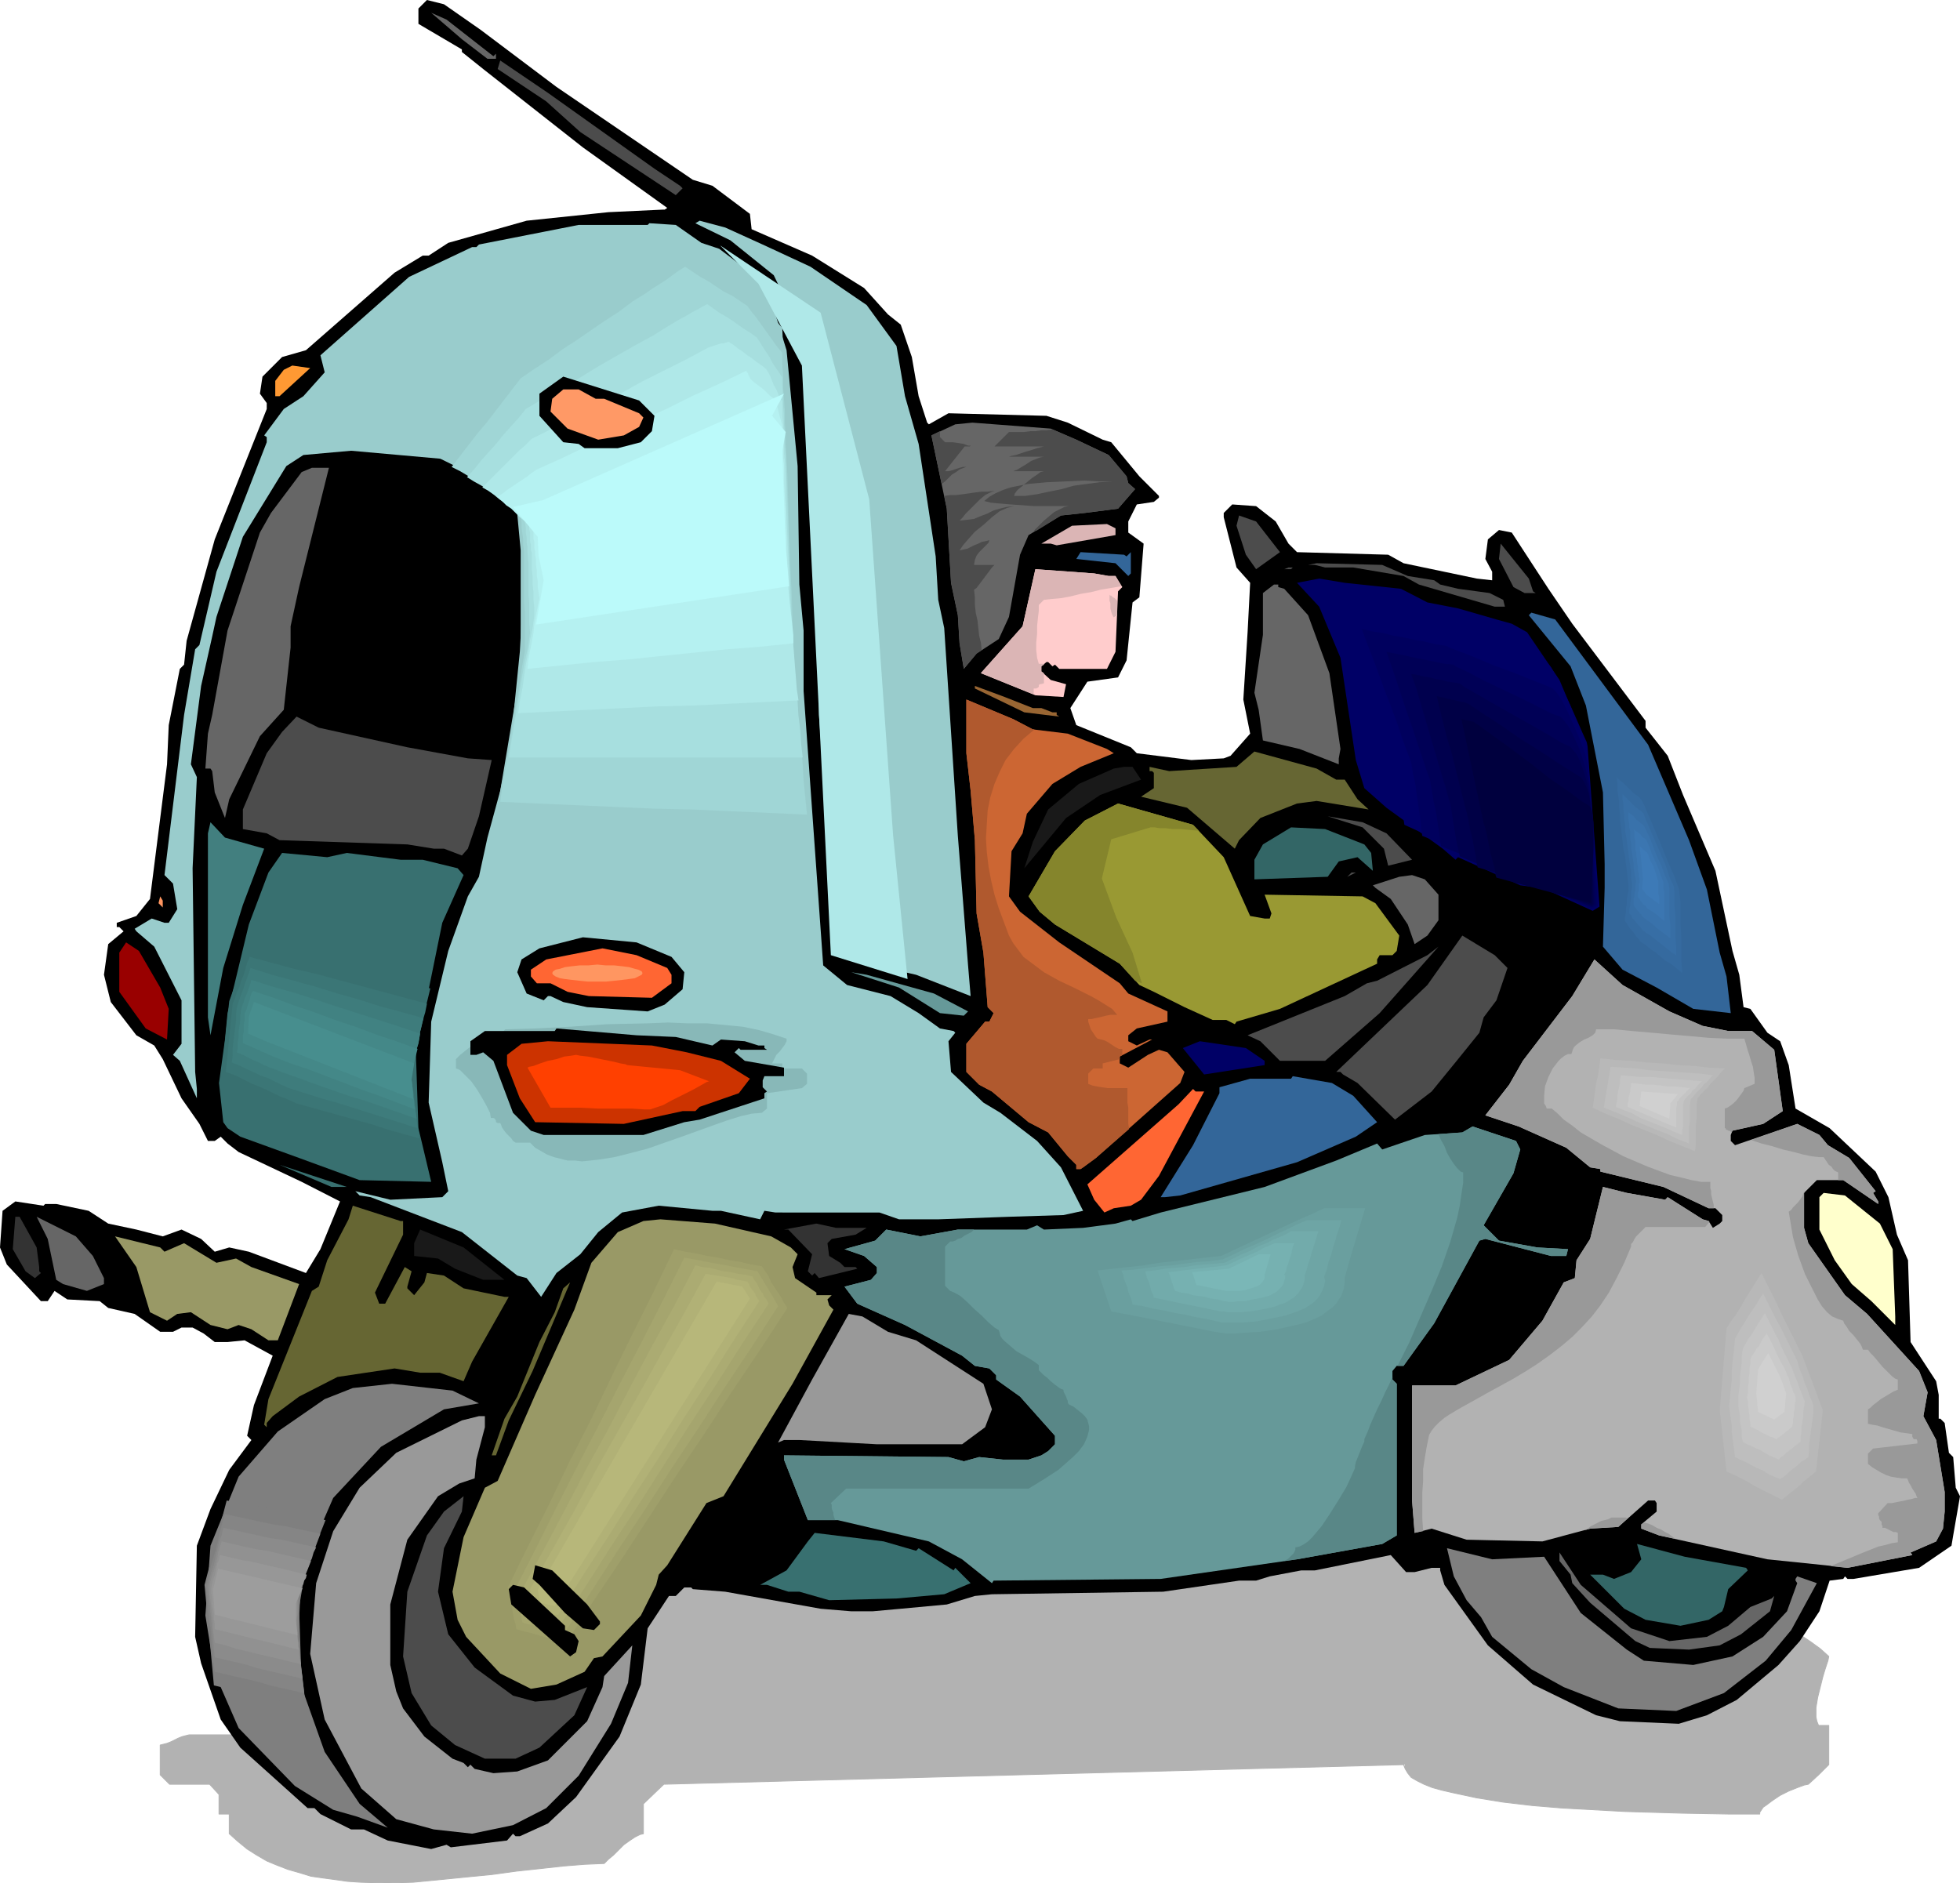 <svg xmlns="http://www.w3.org/2000/svg" width="7.662in" height="7.362in" fill-rule="evenodd" stroke-linecap="round" preserveAspectRatio="none" viewBox="0 0 2300 2210"><style>.brush1{fill:#b2b2b2}.pen1{stroke:none}.brush2{fill:#000}.brush3{fill:#666}.brush4{fill:#4c4c4c}.brush5{fill:#9cc}.brush7{fill:#dbb5b5}.brush8{fill:#369}.brush10{fill:#006}.brush13{fill:#663}.brush14{fill:#191919}.brush17{fill:#366}.brush18{fill:#387070}.brush19{fill:#ff9661}.brush20{fill:#699}.brush21{fill:#f63}.brush23{fill:#333}.brush24{fill:#996}.brush25{fill:#999}.brush26{fill:#7f7f7f}.brush34{fill:#afe8e8}.brush53{fill:#b8b8b8}.brush54{fill:#bebebe}.brush55{fill:#c4c4c4}.brush56{fill:#cacaca}.brush57{fill:#d0d0d0}</style><path d="M280 2036h-58l-4 1-4 1-5 2-4 2-4 2-5 2-4 1-4 1v35l11 11h47l11 12v23h12v23l10 9 11 9 11 7 12 7 12 5 13 5 14 4 13 4 14 2 15 2 14 2 15 1 31 1 31-1 31-3 30-3 31-3 29-4 28-3 27-3 25-2 23-1 5-5 6-5 6-6 6-6 7-5 6-4 6-3 4-1v-35l24-23 868-23 2 5 3 5 4 5 7 4 8 4 10 4 11 3 13 3 28 6 31 5 34 4 36 3 73 4 68 2 55 1h35v-2l2-3 2-3 3-2 8-6 9-6 10-5 10-4 8-3 5-1 12-11 12-12v-46h-12l-2-5-1-5v-11l2-12 3-12 3-12 3-10 3-9 1-5-10-9-11-8-12-8-13-8-29-14-31-13-32-11-30-9-28-8-24-5-19-5-20-5-21-6-22-6-21-5-21-4-20-3-19-1-34-6-35-6-35-4-37-5-37-3-38-4-38-2-39-2-78-3-80-1-81 1-82 2-81 3-81 4-80 6-79 5-152 13-141 14-9 1-10 2-10 4-11 5-22 13-23 15-23 15-20 13-10 5-9 4-8 3-7 1-2 7-6 13-9 16-12 19-14 20-16 19-8 10-8 8-9 8-9 7z" class="pen1 brush1"/><path fill="none" d="M280 2036h-58l-4 1-4 1-5 2-4 2-4 2-5 2-4 1-4 1v35l11 11h47l11 12v23h12v23l10 9 11 9 11 7 12 7 12 5 13 5 14 4 13 4 14 2 15 2 14 2 15 1 31 1 31-1 31-3 30-3 31-3 29-4 28-3 27-3 25-2 23-1 5-5 6-5 6-6 6-6 7-5 6-4 6-3 4-1v-35l24-23 868-23 2 5 3 5 4 5 7 4 8 4 10 4 11 3 13 3 28 6 31 5 34 4 36 3 73 4 68 2 55 1h35v-2l2-3 2-3 3-2 8-6 9-6 10-5 10-4 8-3 5-1 12-11 12-12v-46h-12l-2-5-1-5v-11l2-12 3-12 3-12 3-10 3-9 1-5-10-9-11-8-12-8-13-8-29-14-31-13-32-11-30-9-28-8-24-5-19-5-20-5-21-6-22-6-21-5-21-4-20-3-19-1-34-6-35-6-35-4-37-5-37-3-38-4-38-2-39-2-78-3-80-1-81 1-82 2-81 3-81 4-80 6-79 5-152 13-141 14-9 1-10 2-10 4-11 5-22 13-23 15-23 15-20 13-10 5-9 4-8 3-7 1-2 7-6 13-9 16-12 19-14 20-16 19-8 10-8 8-9 8-9 7" style="stroke:#b2b2b2;stroke-width:1;stroke-linejoin:round"/><path d="m564 35 89 67 160 109 23 7 44 33 2 18 71 31 61 38 28 31 15 12 13 38 8 46 10 31 2 2 23-13 115 3 25 8 41 20 10 3 33 40 23 23v2l-6 5-20 3-10 20v13l18 13-5 63-8 6-7 68-10 20-36 5-20 31 7 20 64 26 7 7 64 8 38-2 8-3 23-26-8-40 5-79 3-58-16-18-15-59v-5l10-10 28 2 23 18 15 26 10 10 107 3 18 10 86 18 18 2v-10l-8-15 3-23 13-11 15 3 43 66 28 41 86 114v8l26 33 18 46 38 89 20 94 8 28 5 38 8 2 20 28 15 10 10 28 8 51 40 23 54 51 15 30 10 44 13 30 3 96 30 46 3 16v28h2l5 5 5 35 5 5 3 36 5 10-8 46-2 12-38 26-77 13h-7l-3-3-2 3-16 2-12 36-23 35-25 28-49 41-35 18-33 10-69-3-28-7-74-36-53-46-51-71-5-17v-3h-10l-20 5h-10l-18-20-89 18h-16l-37 7-16 5h-20l-89 13-201 3-20 2-33 10-54 5-33 3h-25l-36-3-112-20-38-3-2-2h-8l-10 10h-8l-25 38-8 66-25 61-51 71-33 31-33 15h-5l-3-3-7 8-66 8-5-3-18 5-51-10-28-13h-15l-36-18-7-7h-8l-79-71-23-33-23-66-7-31 2-107 16-43 22-46 26-35-5-5 8-36 22-58-33-18-20 2h-15l-13-10-13-7h-13l-10 5h-15l-30-21-31-7-10-8-38-2-15-10-8 12h-8l-40-43-8-20 3-43 15-11 33 5 2-2h13l38 8 23 15 33 7 31 8 22-8 23 11 16 15 17-5 23 5 67 25 17-28 23-56-45-23-74-35-13-10-8-8-7 5h-8l-10-20-21-30-22-46-10-16-21-12-30-39-8-32 5-36 18-15-5-5h-3v-5l23-8 16-20 20-158 2-46 13-66 5-5 3-28 33-119 61-153v-7l-8-11 3-20 23-23 28-8 104-91 33-20h7l23-15 92-26 96-10 64-3h2l3-2-99-71-117-92-25-20v-3l-51-30V10l10-10 20 5 43 30z" class="pen1 brush2"/><path d="m579 66 3-3v6h-10l-30-23-36-31 18 8 55 43z" class="pen1 brush3"/><path d="m768 198 30 20 3 3-8 8-112-74-40-36-57-38 3-10 56 38 125 89z" class="pen1 brush4"/><path d="m895 287 56 26 66 45 35 48 10 59 16 56 20 132 3 51 7 33 16 244 5 63 7 89 3 36-64-25-35-8-54-13-5-5-10-142-10-137v-49l-5-127-3-84-2-99-21-111-22-46-51-41-41-20 5-3 30 8 44 20z" class="pen1 brush5"/><path d="m823 285 21 7 41 31 20 30 18 58 13 136 2 139 5 54v71l23 322 28 23 51 13 33 20 25 18 16 3 2 2-8 10 3 36 38 36 20 12 43 33 28 31 26 51-23 5-64 2-83 3h-46l-23-8H910l-13-2-5 10-46-10h-10l-63-6-43 8-28 23-21 26-28 22-18 28-17-22-11-3-65-51-107-41-13-2-5-5 41 10 61-3 7-7-7-34-16-70 3-95 20-83 23-64 13-23 10-46 15-55 8-38 7-11v-35l8-79 5-92-3-71-10-28-28-17-50-18-112-10-56 5-20 13-51 83-31 94-5 23-13 58-12 92 7 15-5 107 3 239 2 20v11l-20-44-8-7 10-13v-51l-32-63-21-18-2-3 20-12 15 5h5l10-16-5-30-10-10 23-188 13-77 5-5 20-86 59-152v-6l-3-2 23-31 23-15 25-28-5-20 104-92 74-35h5l3-3 117-23h81l2-2 31 2 30 21z" class="pen1 brush5"/><path d="m582 1214-7 2-6 3-7 3-6 4-6 4-5 4-5 4-5 5v11l3 1 2 1 3 3 3 3 7 7 7 10 6 10 5 9 4 8 1 6h3l2 1v1l1 1v2l2 1h3l1 2 1 3 2 3 3 4 3 3 3 3 2 3 3 2h17l6 6 7 4 7 4 8 3 8 2 8 2h9l8 1 19-2 19-3 20-5 19-5 40-14 36-13 17-6 16-5 13-3 12-1 6-5v-18l41-6 6-5v-12l-6-6h-23v-6h-12l1-2 2-4 2-4 4-4 3-4 3-4 2-4v-3l-15-5-17-5-19-4-21-2-21-2h-23l-23-1-24 1-47 1-45 3-40 2-35 1-2 2-2 2-2 2-2 1-1 1h-1l-1-1v-1z" class="pen1" style="fill:#88b8b8"/><path d="m1263 516 38 18 21 25 2 8 8 7-20 23-39 5-28 3-38 23-10 23-13 73-12 26-26 17-15 18-5-30-2-33-8-38-5-87-18-86 28-13 20-2 92 7 30 13z" class="pen1 brush3"/><path d="m537 559 42 18 18 25v145l-15 122-38 3-23-3-46-8-104-25-10-8-5-5v-53l5-53 38-153 5-12v-3l18-5 89 10 26 5z" class="pen1 brush2"/><path d="m351 689-10 46v25l-8 73-28 31-36 74-5 22-12-30-3-25-2-3h-6l3-41 5-22 18-99 38-115 13-23 36-48 12-5h20l-35 140z" class="pen1 brush3"/><path d="m1502 648-28 20-12-17-11-34 3-12 20 7 28 36z" class="pen1 brush4"/><path d="m1309 628-69 12-7-2h-11l36-21 41-2 10 5v8z" class="pen1 brush7"/><path d="m1799 694 3 2h-13l-13-7-17-33 2-18 33 41 5 15z" class="pen1 brush4"/><path d="m1322 653 5-5v25l-3 3-15-15-46-5 5-8 51 3 3 2z" class="pen1 brush8"/><path d="m1652 676 31 5 7 5 21 5 37 5 16 8 2 8h-12l-89-26-18-10-59-10h-33l-12-3h-8l10-2 77 2 30 13zm-137-8h-8l5-2h5l-2 2z" class="pen1 brush4"/><path d="M1301 676h8l8 13-5 5-3 71-10 20h-56l-5-5-3 2-5-5h-2l-6 5v6l11 10 18 5-3 15-33-2-64-26 49-55 15-67 69 5 17 3z" class="pen1" style="fill:#fcc"/><path d="m1644 691 31 16 36 7 45 13 18 5 18 10 38 56 18 43 13 77 5 104v28l-82-11-73-33-3 3-15-13-66-48-26-23-10-33-18-120-25-60-26-28 26-5 30 5 66 7z" class="pen1 brush10"/><path d="m1500 689 7 2 28 31 25 68 13 89-2 11v7l-46-18-43-10-5-36-5-20 10-68v-49l13-10h5v3z" class="pen1 brush3"/><path d="m1934 874 48 112 21 58 15 74 8 28 5 43-44-5-43-25-40-21-23-27 2-69v-28l-2-84-20-102-18-46-49-60 3-3 28 8 109 147z" class="pen1 brush8"/><path d="M1212 831h10l13 5h5v3l3 2-41-5-58-28v-3l35 13 33 13z" class="pen1" style="fill:#963"/><path d="m1212 856 41 5 46 18 8 5-39 16-33 20-30 35-5 23-13 21-3 53 13 18 46 36 71 48 10 12 46 21v12l-36 8-10 8v7l10 5 15-7h3l-38 20v8l10 5 23-15 13-6 10 3 20 23-5 13-99 88-15 11-3 2h-5v-5l-10-10-23-28-23-12-43-36-15-8-15-15v-33l22-26h5l5-10-7-7-5-64-8-46-2-86-5-58-5-44v-63l55 23 23 12z" class="pen1" style="fill:#c63"/><path d="m478 877 71 13 28 2-15 66-13 38-7 8-21-8h-12l-31-5-150-5-15-8-28-5v-23l28-66 18-25 17-18 26 13 104 23z" class="pen1 brush4"/><path d="M1568 915h10l15 23 13 12-61-10-23 3-43 17-25 26-5 10-56-48-54-13 15-10v-18l-2-2h-3v-5l23 5 79-5 21-18 73 20 23 13z" class="pen1 brush13"/><path d="m1339 915-48 18-40 27-49 59 10-31 18-38 36-30 41-18 12-2h10l10 15z" class="pen1 brush14"/><path d="m1436 1006 31 69 17 3h6l2-6-8-22 115 2 15 8 28 38-3 18-5 5h-15l-3 5v5l-114 53-51 15-2 3-10-5h-16l-33-15-36-18-17-8-23-25-76-46-18-15-13-18 31-53 35-36 39-20 88 25 36 38z" class="pen1" style="fill:#993"/><path d="m1627 978 30 31-28 7-5-20-25-25-41-13 41 7 28 13z" class="pen1 brush4"/><path d="m310 996-25 66-23 74-15 79-3-21V978l3-13 17 18 46 13z" class="pen1" style="fill:#427f7f"/><path d="m1601 991 8 10 2 21-18-16-22 5-13 18-86 3v-23l10-18 33-20 40 2 46 18z" class="pen1 brush17"/><path d="m1782 1055 73 12 3-2h5l-2 33-13 10-31 10-20 3-13 2-2 3-66-51-3 3-7-8v-26l-16-20-15-10-5-15 28 17 84 39z" class="pen1 brush2"/><path d="m407 1001 63 8h26l41 10 7 8-25 56-31 152 3 89 15 63-84-2-71-26-69-25-15-10-5-7-5-46 7-51 3-31 25-104 23-61 16-23 53 5 23-5z" class="pen1 brush18"/><path d="m1581 1029 5-5h5l-10 5z" class="pen1 brush4"/><path d="M1688 1050v30l-13 18-15 10-8-23-20-30-18-13-3-3 31-10 15-2 15 5 16 18z" class="pen1 brush3"/><path d="m191 1065-5-5 2-8 3 5v8z" class="pen1 brush19"/><path d="m1769 1136-13 38-15 20-5 18-25 31-31 38-43 33-44-43-17-10-3-3h-5l107-102 41-58 38 23 15 15zm-214 109h-53l-23-23-15-7 114-46 26-15 12-3 59-30 13-10-69 78-64 56z" class="pen1 brush4"/><path d="m1799 1202-43 61-5 13-43 38-43 3 58-62 33-48 31-63h10l18-13 28-3 7-5-15 33-36 46z" class="pen1 brush2"/><path d="m1959 1187 39 17 30 6h28l26 22 10 72-23 15-36 8-2 5v7l5 5 73-25 26 13 10 12 25 15 31 39-3 2 6 10v3l-41-28h-31l-15 15v41l5 18 43 61 26 22 61 67 10 25-5 28 15 28 10 61v23l-2 20-8 15-30 13 2 3-76 15-26-3-68-7-127-28-21-8v-5l18-15v-10l-2-3h-8l-35 31-33 2-56 15-89-2-41-13-20 5-3-38v-135h51l63-30 39-46 25-45 13-5 2-21 16-25 15-61 28 7 45 8 3-3 41 26 7 2 5 8 8-5 3-3v-7l-8-8h-8l-53-25-74-18v-3l-12-2-28-23-56-25-39-13 28-36 16-28 58-76 26-43 33 30 55 31z" class="pen1 brush1"/><path d="m1096 1166 40 21-5 5-28-3-48-30-56-18 18 3 79 22z" class="pen1 brush20"/><path d="M1484 1245v5l-71 11-25-31 20-8 54 8 22 15z" class="pen1 brush10"/><path d="m1588 1286 28 31-25 17-69 30-137 39-18 2h-5l38-61 31-61v-7l36-10h48l2-3 46 8 25 15z" class="pen1 brush8"/><path d="m1413 1281-53 99-21 28-12 7-20 3-11 5-12-15-8-18 107-94 17-18 3 3h10z" class="pen1 brush21"/><path d="m1784 1349-8 28-35 61 18 18 45 8 36 2-2 8h-18l-77-20-7 2-53 97-36 50h-8l-5 6v10l5 5v178l-17 10-100 18-160 23-196 2-2 3-35-28-39-21-107-25h-35l-28-71v-5l193 2 18 5 18-5 28 3h30l15-5 8-5 8-8v-10l-41-46-28-20v-5l-8-8-17-3-15-12-67-36-56-25-15-20 31-8 7-8v-7l-15-13-23-8 36-10 13-13 40 8 44-8h81l12-5 8 5 46-2 38-5 18-5 2 2 33-10 122-30 84-31 48-20 6 7 50-17 44-3 12-7 51 17 5 10z" class="pen1 brush20"/><path d="m1861 1385 2 18-5 5-5 38-5 5-74-10-3-3h-7l33-63 2-28 41 20 21 18z" class="pen1 brush2"/><path d="m389 1393-61-26 79 26h-18z" class="pen1 brush18"/><path d="m2206 1436 15 30 3 79v10l-28-28-23-20-20-28-18-36v-38l5-5 25 3 41 33z" class="pen1" style="fill:#ffc"/><path d="M473 1433v16l-33 68 5 13h7l23-43 8 5-5 18v2l8 8 12-15 3-11 20 3 23 15 48 10h5l-43 76-10 23-28-10h-23l-30-5-67 10-45 23-31 23-7 8v5l-3-3 5-30 51-127 8-5 10-31 25-48 5-16 56 18h3z" class="pen1 brush13"/><path d="m43 1464 3 23v5l2 2-7 6-11-8-15-26 3-38h5l20 36z" class="pen1 brush23"/><path d="m109 1474 13 26v7l-20 8-28-8-8-5-10-48-13-26 46 23 20 23z" class="pen1 brush3"/><path d="m905 1451 23 13 8 8-6 15 3 13 25 17v3h18l-5 5 2 7 5 5-48 87-81 132-20 8-46 73-10 11-3 12-18 36-45 48-10 2-11 16-33 15-30 5-36-18-40-43-10-20-6-33 13-64 25-58 15-8 44-101 46-100 20-55 31-36 30-13 20-2 64 5 66 15z" class="pen1 brush24"/><path d="m148 1500 7 27-23-5 11-12-18-46-36-31 15 8 44 59z" class="pen1 brush2"/><path d="m1017 1441-13 8-28 5-5 5 2 15 13 8 5 5h13l2 2-45 11-5-6-3 3-5-5 5-20-28-29h-5l38-7 23 5h36z" class="pen1 brush23"/><path d="M592 1502h-25l-33-13-20-12-28-3v-15l7-16 51 21 48 38z" class="pen1 brush14"/><path d="m193 1469 23-10 38 23 23-5 18 10 56 20-25 66h-11l-20-13-15-5-13 5-20-5-23-15-16 2-12 8-20-10-16-53-25-36 53 13 5 5z" class="pen1 brush24"/><path d="m1822 1492-2 13-46 65-31 23-45 18-28-2 78-135 39 8 35 10z" class="pen1 brush2"/><path d="m597 1667-15 41h-5l15-43 15-26 26-64 18-35 10-28 8-7-44 104-28 58z" class="pen1 brush13"/><path d="m630 1542-30 67-13 30-20-7-5-6 38-76 15-23 13 8 2 7z" class="pen1 brush2"/><path d="m1042 1563 33 10 79 51 10 30-8 21-27 20h-100l-91-5h-18l-7 3 40-74 43-77 16 3 30 18z" class="pen1 brush25"/><path d="m562 1647-41 7-74 44-56 60-30 69-10 59 3 94 27 76 41 61 33 28-36-13-28-8-45-28-66-68-28-64-11-68 6-82 33-81 46-53 55-38 33-13 46-5 71 8 31 15z" class="pen1 brush26"/><path d="m1220 1688-20 10-39-3 21-30-3-18 15 10 26 31z" class="pen1 brush2"/><path d="m569 1675-10 38-2 22-18 6-25 15-36 51-20 76v71l7 31 8 20 25 33 33 26 13 5 5 5 3-3 5 5 22 5 28-2 36-13 46-46 18-40 2-13 33-36-5 44-20 48-38 61-38 38-39 20-48 10-45-5-44-12-41-36-43-81-17-77 7-83 20-61 31-51 43-41 77-38 20-5h7v13z" class="pen1 brush25"/><path d="m930 1774 3 30-15 21-44 25-56 3-15-8 13-33 23-33 20-8 36-58 7 2 28 59z" class="pen1 brush2"/><path d="m521 1817-7 51 12 50 31 39 45 33 26 7 23-2 38-15-15 33-41 38-28 13h-36l-35-16-28-23-23-38-10-43 5-76 23-66 20-28 23-18-2 18-21 43z" class="pen1 brush4"/><path d="m1075 1820 3-3 41 26 2-3 18 18-31 13-56 5-79 2-35-10h-13l-25-8h-8l31-17 25-34 8-10 81 10 38 11z" class="pen1 brush18"/><path d="m2049 1840 2 3-23 22-5 21-2 5-16 10-33 7-41-7-25-13-40-40h15l13 5 20-8 12-15-5-18 56 15 72 13z" class="pen1 brush17"/><path d="m1812 1827 43 66 54 43 20 13 58 5 46-10 36-23 28-30 12-33-2-3v-2l2-3 23 8-30 55-30 36-49 38-56 21-68-3-64-25-38-21-46-38-13-23-17-20-15-28-8-33 53 13 61-3z" class="pen1 brush26"/><path d="m1914 1911 45 15 44-5 25-13 26-22 25-10 3-3-5 18-34 27-25 13-36 5-46-2-17-8-53-45-21-23-2-10-13-16v-10l25 38 59 51z" class="pen1 brush3"/><path d="m779 1457-192 405 12 58 69 18 267-400-35-58-121-23z" class="pen1 brush24"/><path d="m791 1466-24 50-25 50-24 49-24 50-25 49-24 50-25 50-24 49 1 6 2 6 1 7 1 6 1 6 1 6 2 6 1 6 7 2 8 2 7 2 7 2 8 2 7 1 8 2 7 2 32-49 33-49 32-49 32-49 33-49 32-49 33-49 32-49-4-6-3-6-4-6-4-6-4-6-3-7-4-6-4-6-13-2-12-3-13-2-13-3-13-2-13-3-13-2-13-3z" class="pen1" style="fill:#9f9f6a"/><path d="m803 1476-24 48-25 49-25 48-25 49-25 48-25 49-24 48-25 49 1 5 1 5 1 5 1 5 1 5 1 5 1 5 1 5 6 2 6 1 6 2 6 2 6 1 6 2 6 1 7 2 31-48 31-48 32-48 31-48 32-48 31-48 32-48 31-48-3-6-3-5-3-5-3-5-3-5-3-5-3-5-3-5-11-2-11-2-10-2-11-2-11-2-10-2-11-2-11-2z" class="pen1" style="fill:#a5a56e"/><path d="m816 1485-25 48-26 47-25 47-25 48-26 47-25 48-25 47-26 48 1 4 1 4 1 4 1 4v4l1 4 1 4 1 3 5 2 4 1 5 1 5 1 5 1 4 2 5 1 5 1 31-47 30-47 31-47 30-47 30-47 31-47 30-47 31-47-2-4-3-4-2-4-3-4-2-4-2-4-3-4-2-4-9-2-8-1-8-2-9-1-8-2-8-2-9-1-8-2z" class="pen1" style="fill:#abab72"/><path d="m828 1495-25 46-26 46-26 47-26 46-26 46-25 47-26 46-26 46 1 3v3l1 3v3l1 3 1 3v3l1 3h3l4 1 3 1 4 1 3 1 4 1 3 1h4l29-46 30-46 29-46 30-46 29-46 30-46 29-46 30-46-2-3-2-3-1-3-2-3-2-2-2-3-1-3-2-3-6-1-6-1-6-2-6-1-6-1-6-1-7-1-6-1z" class="pen1" style="fill:#b1b176"/><path d="m841 1504-210 362 3 15 17 4 229-361-9-14-30-6z" class="pen1" style="fill:#b7b77a"/><path d="M663 1908v5l11 5 5 8-3 13-7 5-69-61-3-18 5-5 13 3 48 45zm26-25 15 20v3l-7 7-13-2-21-18-30-33-8-7 3-16 20 6 41 40z" class="pen1 brush2"/><path d="m512 536 93-128 92-81 82-58 86 53 53 63 5 128 12 324 17 186-376-29 35-209V646l-6-64-93-46z" class="pen1 brush5"/><path d="m530 548 10-13 10-13 10-13 11-13 10-13 10-13 10-13 10-13 16-11 17-11 16-12 17-11 16-11 16-11 17-11 16-12 8-5 8-5 7-5 8-5 8-5 8-6 7-5 8-5 9 6 9 6 9 5 9 6 9 6 10 5 9 6 9 6 5 7 5 6 5 7 5 7 5 7 5 7 5 7 6 7v14l1 13v14l1 13 1 14v13l1 14v13l2 35 1 34 1 35 1 34 2 35 1 34 1 35 1 34 2 20 2 19 2 20 2 20 2 20 1 19 2 20 2 20-45-2-45-2-45-2-45-1-45-2-45-2-45-2-45-2 3-22 4-22 4-22 3-22 4-22 4-23 3-22 4-22v-44l-1-14v-59l-1-7v-7l-1-7-1-7v-6l-1-7v-7l-1-7-10-6-10-5-10-6-10-5-10-6-10-5-10-6-10-5z" class="pen1" style="fill:#a0d6d6"/><path d="m548 560 9-10 8-10 9-10 9-10 8-10 9-10 9-10 8-10 22-13 21-12 21-12 21-13 21-12 21-12 22-12 21-13 5-3 5-3 6-3 5-3 5-3 6-3 5-3 6-3 7 5 7 5 7 4 8 5 7 5 7 5 8 5 7 5 4 6 3 5 4 6 4 6 3 6 4 6 4 6 4 6v11l1 11v11l1 11v11l1 12v11l1 11 1 28 1 29 1 28 1 28 1 29 1 28 1 29 1 28 1 16 2 16 1 17 2 16 1 16 2 16 1 16 2 17H597l3-18 3-18 3-18 3-19 3-18 3-18 4-18 3-19-1-12v-23l-1-12v-36l-1-12v-6l-1-5v-6l-1-6v-6l-1-6v-6l-1-6-8-5-9-5-8-5-8-5-9-6-8-5-9-5-8-5z" class="pen1" style="fill:#a7dfdf"/><path d="m566 572 7-7 7-7 8-8 7-7 7-7 7-7 8-7 7-7 26-13 26-13 26-14 26-13 25-14 26-13 26-13 26-14 3-1 3-1 3-1 3-1 3-1h3l3-1 3-1 6 4 5 4 6 4 5 4 6 4 5 4 6 4 5 4 3 5 2 4 2 5 2 5 3 5 2 5 2 5 3 4v18l1 9v8l1 9v18l1 8 1 23v22l1 22 1 23 1 22 1 22v23l1 22 1 13 2 12 1 13 1 13 1 13 1 12 1 13 2 13-41 2-42 2-41 2-41 1-41 2-41 2-41 2-41 2 2-14 3-15 2-14 2-14 3-15 2-14 3-14 2-15v-9l-1-9v-9l-1-9v-9l-1-9v-19l-1-4v-5l-1-5v-10l-1-4v-5l-1-5-6-5-7-5-7-5-7-5-7-5-6-5-7-5-7-4z" class="pen1 brush34"/><path d="m584 583 6-4 5-4 6-4 6-4 6-4 6-4 5-4 6-4 31-14 31-15 30-14 31-15 31-14 30-15 31-14 31-15v1l1 1 1 2v1l1 1v1l1 1v1l4 4 4 3 4 3 4 3 3 3 4 4 4 3 4 3v4l1 3 1 4 1 4 1 4 1 3 1 4 1 4v19l1 6v13l1 7v22l1 16 1 17v16l1 16v16l1 17 1 16v9l1 9 1 10 1 9 1 9 1 9 1 10v9l-39 4-39 3-39 4-39 4-39 4-39 3-39 4-39 4 1-10 2-11 2-10 2-11 1-10 2-11 2-10 2-10-1-7-1-6v-7l-1-6v-6l-1-7v-6l-1-6v-4l-1-4v-7l-1-4v-12l-6-4-5-5-5-4-5-5-5-5-6-4-5-5-5-5z" class="pen1" style="fill:#b5f1f1"/><path d="m602 595 35-8 283-125-14 26 16 19-4 22 1 32 3 81 4 46-297 45 9-52-6-29-1-22-29-35z" class="pen1" style="fill:#bbfafa"/><path d="m793 1217 43 10 10-7 28 2 16 5h7v3l3 2h-31l-2-2-5 5 12 10 46 8v10h-23l-2 5v8l5 5-3 2v6l-76 25-18 3-48 15H638l-15-5-21-21-23-61-12-10-8 3h-7v-16l17-12h82l2-3 94 8 46 2z" class="pen1 brush2"/><path d="m806 1235 40 10 34 21-13 17-46 16-5 5h-15l-69 15-104-2-18-28-15-39v-12l17-13 31-3 122 5 41 8z" class="pen1" style="fill:#c30"/><path d="M328 465h-5v-18l10-13 10-5 21 3-36 33z" class="pen1" style="fill:#f93"/><path d="m768 488-3 18-13 13-27 7h-39l-7-5-18-2-28-31v-26l28-20 89 28 18 18z" class="pen1 brush2"/><path d="M699 468h10l41 17 5 5-5 11-18 10-30 5-36-13-20-20 2-15 13-11h18l20 11z" class="pen1" style="fill:#f96"/><path d="m788 1123 15 18-2 20-21 18-20 8-71-5-28-6-15-7h-3l-5 5-20-8-11-25 5-15 21-13 51-13 63 6 41 17z" class="pen1 brush2"/><path d="m188 1159 10 25-2 36-25-13-31-43v-46l8-12 15 10 25 43z" class="pen1" style="fill:#900"/><path d="m783 1136 5 8v10l-23 17-74-2-25-5-20-10h-16l-7-8v-8l18-12 66-13 40 8 36 15z" class="pen1 brush21"/><path d="m1143 1443-3 3-4 2-4 2-4 3-4 1-3 2-3 1h-3l-6 6v46l6 6 5 2 7 4 8 7 8 8 9 8 8 8 7 6 5 3 1 3 1 4 2 3 3 3 7 6 7 6 9 5 7 4 6 4 4 3v6l2 2 4 4 4 3 4 4 5 4 4 3 3 2 3 1v2l1 2 1 2 1 2 1 3 1 2v2l1 2 6 3 5 4 5 4 3 3 3 4 1 4 1 4v4l-2 8-4 9-6 8-7 7-17 15-17 11-13 8-5 3H993l-18 17 1 2v4l1 3 1 2v3l1 3 1 3h-32l-28-71v-5l193 2 18 5 18-5 28 3h30l15-5 8-5 8-8v-10l-41-46-28-20v-5l-8-8-17-3-15-12-67-36-56-25-15-20 31-8 7-8v-7l-15-13-23-8 36-10 13-13 40 8 44-8h19zm364 389 2-1 3-2 2-2 2-2 2-2 1-2 1-2v-3l5-1 4-2 6-4 5-5 11-13 10-15 10-16 9-15 6-13 4-9v-2l1-5 2-5 2-5 2-5 2-5 2-4v-3l4-9 3-8 4-9 4-9 5-10 4-9 5-10 4-9v3l5 5v178l-17 10-100 18-15 2zm133-229 14-28 13-30 13-30 12-29 10-29 8-28 3-14 2-14 2-13v-12l-3-1-4-4-4-5-4-6-4-7-3-8-4-7-3-7 28-2 12-7 51 17 5 10-8 28-35 61 18 18 45 8 36 2-2 8h-18l-77-20-7 2-53 97-36 50h-7z" class="pen1" style="fill:#598787"/><path d="m266 1761 116 23-29 73-3 69 9 78-108-26-11-118 26-99z" class="pen1 brush26"/><path d="m264 1777 14 3 14 3 14 3 14 3 14 2 14 3 14 3 14 3-3 8-3 8-3 7-3 8-3 8-3 7-3 8-3 8-1 7v15l-1 7v22l-1 8 1 8 1 8 1 9 1 8 1 8 1 9 1 8 1 8-14-3-13-3-13-3-13-4-13-3-13-3-13-3-13-3-2-13-1-13-1-12-1-13-2-12-1-13-1-13-1-12 3-11 2-10 3-11 3-10 3-11 2-10 3-11 3-10z" class="pen1" style="fill:#858585"/><path d="m262 1793 14 3 13 3 14 3 13 3 14 2 14 3 13 3 14 3-3 6-2 7-3 6-2 6-3 7-2 6-3 6-2 7-1 6v18l-1 6v25l1 7 1 7 1 7v7l1 7 1 6 1 7-13-3-13-3-13-3-13-3-13-4-12-3-13-3-13-3-1-10-1-11-1-10-1-11-1-10-1-10-1-11-1-10 2-9 2-8 3-9 2-9 2-8 2-9 3-8 2-9z" class="pen1" style="fill:#8b8b8b"/><path d="m260 1809 13 3 13 3 14 3 13 2 13 3 13 3 13 3 13 3-2 5-2 5-2 5-2 5-2 5-2 5-2 5-1 5-1 5v19l-1 5v9l1 5v6l1 5v6l1 5v5l1 6 1 5-13-3-12-3-13-3-13-3-12-3-13-3-12-4-13-3-1-8-1-8v-8l-1-8-1-8-1-9-1-8v-8l1-7 2-7 2-6 2-7 2-7 1-7 2-6 2-7z" class="pen1" style="fill:#919191"/><path d="m258 1825 13 3 13 3 12 2 13 3 13 3 13 3 12 3 13 3-1 4-2 3-1 4-2 3-1 4-2 4-1 3-2 4v21l-1 3v4l1 4v4l1 3v8l1 4v4l1 4-13-3-12-3-12-3-13-3-12-3-12-3-12-3-13-3v-6l-1-6v-6l-1-6-1-6v-6l-1-6v-6l1-5 1-5 2-5 1-4 1-5 1-5 2-5 1-5z" class="pen1" style="fill:#979797"/><path d="m256 1841 99 23-8 18v17l2 20-97-24-2-30 6-24z" class="pen1" style="fill:#9d9d9d"/><path d="m1670 1797-1-15v-30l1-14v-14l2-13 2-12 2-10 1-5 3-5 4-5 5-5 6-5 6-4 5-3 5-3 34-19 31-17 15-9 14-9 14-10 13-10 13-11 11-11 12-13 10-13 10-15 9-17 9-18 8-19v-3l2-2 2-4 2-3 3-3 3-3 3-3 2-2h70l5-6-1-1-7-2-41-26-3 3-45-8-28-7-15 61-16 25-2 21-13 5-25 45-39 46-63 30h-51v135l3 38 10-2zm341-379v-4l-1-4-1-4-1-4v-4l-1-4v-7h-11l-11-2-12-3-13-3-27-10-28-12-26-14-24-14-10-8-10-7-7-7-7-6h-6l-1-3-2-3v-9l1-11 4-11 5-10 7-9 3-3 4-3 4-2h4l1-3 1-3 1-2 2-2 5-4 5-3 5-2 5-3 3-3 1-4h21l21 2 23 2 22 2 23 2 22 2 22 1h20l2 7 2 7 2 6 2 7 2 6 1 7 1 6v7l-12 5-1 3-2 3-3 4-3 4-4 4-4 3-3 2-3 1v23h1v1l1 1h1l1 1h1l2 1 1 1 1-2 36-8 23-15-10-72-26-22h-28l-30-6-39-17-55-31-33-30-26 43-58 76-16 28-28 36 39 13 56 25 28 23 12 2v3l74 18 53 25h6zm44-80 12 4 12 3 13 4 13 3 11 3 10 2 8 1h6l2 3 2 3 2 3 3 2 2 3 2 2 2 1 2 1v9h6l41 28v-3l-6-10 3-2-31-39-25-15-10-12-26-13-54 19zm63 61h-1l-1 2-1 3-2 3-3 4-3 3-3 3-2 3-3 2 2 12 3 18 6 21 8 22 5 10 5 10 5 10 5 8 6 7 6 5 7 3 6 2 1 3 3 4 3 5 5 5 4 5 4 5 2 4 1 3h6l3 4 4 4 5 6 5 6 6 6 5 5 4 3 3 1v12l-5 2-5 3-5 3-5 3-5 4-4 3-3 3-3 2v17l5 1 6 1 6 2 7 2 7 2 7 2 7 1 7 1v3l1 2 1 1h3l1 2v3l-52 6-6 6v12l5 4 5 3 5 3 6 3 6 2 6 1 7 1h6l1 2 1 3 2 3 2 4 2 3 2 3 1 3 1 2h-3l-3 1-5 1-4 1-5 1-5 1-5 1h-5l-11 12v2l1 2v2l1 2 2 2v3l1 2v2h3l2 1 2 1 2 1 2 1 2 1h3l2 1v11l-7 1-7 2-9 2-10 4-10 4-12 5-12 5-12 5 20 2 76-15-2-3 30-13 8-15 2-20v-23l-10-61-15-28 5-28-10-25-61-67-26-22-43-61-5-18v-41l1-1zm-152 407-4-3-4-3-4-2-5-3-5-2-5-3-5-2-4-1-4 2v5l21 8 19 4zm-56-24-2-1h-17l-4 2-4 1-4 1-4 2-4 2-4 2-4 3-4 2 7-2 33-2 11-10z" class="pen1 brush25"/><path d="m1214 856-13 11-11 12-10 13-7 14-6 14-5 16-3 15-1 16-1 17 1 16 2 17 3 16 4 17 5 16 6 16 6 16 5 9 6 8 6 8 8 6 8 6 8 6 9 5 9 5 19 9 18 9 9 5 8 5 8 5 6 7h-8l-5 1-4 1-4 1-5 1-4 1h-4v3l1 3 1 3 1 3 2 3 2 3 2 3 2 2 4 1 4 1 4 2 3 2 3 2 3 2 4 2h4v7l-3 2v3l-20 5v6h-11l-6 6v12l5 2 5 1 6 1 7 1h23v17l1 6v19l1 6-39 34-15 11-3 2h-5v-5l-10-10-23-28-23-12-43-36-15-8-15-15v-33l22-26h5l5-10-7-7-5-64-8-46-2-86-5-58-5-44v-63l55 23 23 12h2z" class="pen1" style="fill:#b0592e"/><path d="M1213 815v-7h3l2-1 1-1v-2l1-1h1l4-1v-12l-3-2v-6l3-2v-1h-6l-2-7-1-9v-9l1-10v-9l1-10 1-8v-7l6-6 9-1 11-1 11-2 12-3 12-2 12-3 12-2 12-2-7-12h-8l-17-3-69-5-15 67-49 55 62 25z" class="pen1 brush7"/><path d="m1152 763-1-9-2-8-1-9-1-9-2-9-1-9v-9l-1-9 3-2 3-4 3-4 3-4 3-4 3-4 3-4 3-3h-24l1-6 2-5 3-4 3-3 3-3 3-3 2-2 1-3-4 1-5 1-4 2-5 2-4 2-4 2-5 1-4 1 4-6 6-7 8-9 10-8 10-9 9-7 9-4 8-2-9 1-8 2-7 2-8 4-8 3-7 3-8 1-9 1 3-3 4-5 5-5 6-6 6-6 6-5 6-3 5-2-8 1h-7l-8 1-7 1-7 1-8 1h-7l-7 1 3 15 5 87 8 38 2 33 5 30 15-18 6-4zm-47-195 4-3 4-4 4-4 5-3 4-3 5-2 3-1h4-8l-4 1-3 1-3 1-3 1-4 1h-4l23-29h6l1-1h-3l-5-2-6-1-7-1h-9l-6-6v-7l-10 5 12 57zm130-64-7 1h-6l-7 1h-6l-7 1h-18l-17 17h58l-4 1-4 1-6 2-7 2-6 2-6 2-5 1-3 1h41l-5 1-5 2-5 2-6 4-5 3-5 3-5 2h-5 41l-4 1-4 3-6 4-6 5-6 5-5 4-3 4-1 3h13l14-2 14-3 15-3 14-4 15-2 15-2 16-1h-16l-18-1-22 1-22 1-22 2-20 4-9 3-9 4-7 4-6 5 8 2 11 1 12 1 14 1 14 1h40l-5 1-6 3-6 3-6 5-6 5-5 5-4 4-3 3h3l29-18 28-3 39-5 20-23-8-7-2-8-21-25-38-18-28-12z" class="pen1 brush4"/><path d="m1302 698 1 1h1l1 1 1 1 2 1 1 1 1 1 1 1v18h-2l-1 1h-1v1l-2-4-1-3-1-4v-6l-1-3v-7z" class="pen1 brush7"/><path d="m1280 1547-19-57 170-19 142-66h56l-28 94v8l-1 8-4 10-3 6-4 5-5 6-7 5-8 5-10 5-11 5-13 3-27 6-23 4-19 2h-29l-8-1-6-1h-2l-141-28z" class="pen1 brush20"/><path d="m1304 1539-2-6-2-6-2-6-2-6-2-6-2-6-2-6-2-6 18-2 18-2 19-2 18-3 18-2 18-2 18-2 18-2 15-7 15-7 15-7 15-7 15-7 15-7 16-7 15-7h48l-3 10-3 10-3 10-3 10-3 10-3 10-3 11-3 10v6l-1 7-3 9-3 4-3 5-5 5-6 4-6 5-9 4-9 4-12 3-22 5-20 3-16 1-14 1h-10l-8-1-5-1h-1l-15-3-15-3-15-3-15-3-15-3-15-3-16-3-15-3z" class="pen1" style="fill:#6a9f9f"/><path d="m1329 1531-1-5-2-5-2-5-1-5-2-5-2-5-1-5-2-5 15-1 15-2 15-2 15-1 14-2 15-2 15-1 15-2 13-6 12-6 12-5 13-6 12-6 13-6 12-6 12-5h40l-2 8-3 8-2 8-3 9-2 8-3 8-2 9-3 8v1l1 4-1 6-3 7-2 4-3 4-4 4-4 3-6 4-7 3-8 3-9 3-19 4-16 3-13 1h-27l-3-1h-1l-13-3-12-2-13-3-12-2-13-3-12-2-12-3-13-2z" class="pen1" style="fill:#6ea5a5"/><path d="m1354 1523-1-4-2-4-1-4-1-3-1-4-2-4-1-4-1-4 11-1 12-2 12-1 11-1 12-2 12-1 12-1 11-1 10-5 10-5 10-4 9-5 10-4 10-5 10-4 9-5h32l-2 7-2 6-2 7-2 6-2 7-2 6-2 7-2 6v4l-1 5-2 5-4 6-6 6-5 3-5 3-6 2-8 3-14 3-13 2-11 1h-15l-5-1h-4l-10-2-9-2-10-2-10-2-10-2-9-2-10-2-10-2z" class="pen1" style="fill:#72abab"/><path d="m1379 1515-1-2-1-3-1-3-1-3-1-3-1-3-1-3-1-2 9-1 8-1 9-1 8-1 9-1 8-1 9-1 8-1 7-3 8-4 7-3 7-3 7-3 7-4 7-3 7-3h23l-2 4-1 5-1 5-2 5-1 4-2 5-1 5-2 4 1 1v3l-1 3-1 4-3 4-5 5-7 4-10 3-11 2-9 2h-8l-6 1h-5l-4-1h-2l-7-2-8-1-7-2-7-1-7-1-7-2-7-1-7-2z" class="pen1" style="fill:#76b1b1"/><path d="m1404 1508-5-15 43-4 35-17h14l-7 24v4l-1 2-2 3-3 3-4 2-6 2-7 2-6 1h-16l-35-7z" class="pen1" style="fill:#7ab7b7"/><path d="m2017 1547 48-76 56 113 29 76-10 85-47 38-76-38-9-85 9-113z" class="pen1 brush1"/><path d="m2026 1559 5-8 6-8 5-8 5-9 5-8 5-8 5-8 5-8 6 12 6 12 6 12 6 13 6 12 6 12 6 12 6 12 3 8 3 8 3 8 3 8 3 8 3 8 3 8 3 8-1 9-1 9-1 9-1 9-1 9-1 9-1 9-1 9-5 4-5 4-5 4-5 5-5 4-5 4-5 4-5 4-8-4-8-4-8-4-8-4-8-5-8-4-8-4-9-4-1-9-1-9-1-9-1-9-1-9-1-9-1-9-1-9 1-12 1-12 1-12 1-12 1-12 1-12 1-12 1-12z" class="pen1 brush53"/><path d="m2036 1571 4-7 4-7 4-6 4-7 4-6 5-7 4-7 4-6 5 10 5 10 5 10 5 9 5 10 5 10 5 10 5 10 2 7 2 6 3 7 2 7 3 6 2 7 3 7 2 6v8l-1 7-1 7-1 8-1 7-1 8v7l-1 8-4 3-5 3-4 4-4 3-4 3-4 4-4 3-4 3-7-3-7-3-6-4-7-3-6-3-7-4-7-3-6-3-1-8-1-7-1-8-1-7v-8l-1-7-1-7-1-8 1-10 1-10 1-10v-10l1-10 1-9 1-10 1-10z" class="pen1 brush54"/><path d="m2045 1583 3-5 3-6 4-5 3-5 3-5 3-5 4-6 3-5 4 8 4 8 4 8 4 7 3 8 4 8 4 8 4 8 2 5 2 5 2 5 2 5 2 6 2 5 2 5 2 5-1 6-1 6v6l-1 6-1 5v6l-1 6v6l-4 3-3 2-3 3-3 2-4 3-3 3-3 2-3 3-6-3-5-2-5-3-5-3-5-2-6-3-5-2-5-3-1-6v-6l-1-6-1-5v-6l-1-6-1-6v-14l1-7 1-8v-8l1-8 1-8v-7l1-8z" class="pen1 brush55"/><path d="m2054 1595 2-4 3-4 2-4 3-3 2-4 2-4 3-4 2-3 3 5 3 6 3 6 2 5 3 6 3 6 3 5 3 6 1 4 2 3 1 4 1 4 2 4 1 4 2 3 1 4v4l-1 5v4l-1 4v4l-1 5v4l-1 4-2 2-2 2-3 2-2 2-3 2-2 2-2 1-3 2-3-2-4-1-4-2-4-2-4-2-3-2-4-2-4-2v-4l-1-4v-5l-1-4v-4l-1-4v-5l-1-4 1-5v-6l1-6v-6l1-5v-6l1-6v-5z" class="pen1 brush56"/><path d="m2063 1607 12-19 14 28 7 19-2 22-12 9-19-9-2-22 2-28z" class="pen1 brush57"/><path d="m646 1300-27-47 2-1 5-1 8-3 9-3 10-2 9-3 8-1 6-1 5 1 9 1 10 2 10 2 10 2 8 2 6 1 2 1 62 6 34 13-3 1-7 4-9 5-12 6-12 6-11 6-9 3-6 2h-7l-15-1h-40l-20-1h-35z" class="pen1" style="fill:#ff4000"/><path d="m701 1132 10 1h10l9 1 8 1 7 2 4 1 4 2 1 2-1 2-4 2-4 2-7 1-8 1-9 1-10 1h-21l-10-1-9-1-8-1-6-1-5-2-3-2-1-2 1-2 3-2 5-1 6-2 8-1 9-1h10l11-1z" class="pen1 brush19"/><path d="m505 1160-213-50-23 65-10 94 98 44 136 34-11-93 23-94z" class="pen1 brush18"/><path d="m501 1178-26-7-26-7-26-7-26-7-26-7-26-6-26-7-26-7-3 7-2 7-2 7-3 7-2 7-3 6-2 7-3 7-1 10-1 10-1 10-1 10-1 10-1 10-1 10-1 10 11 4 10 5 10 5 10 4 11 5 10 5 10 4 11 5 18 5 18 5 18 5 18 5 18 5 18 6 18 5 18 5-1-10-2-10-1-10-1-10-1-9-2-10-1-10-1-10 2-10 3-10 2-10 2-10 3-10 2-9 3-10 2-10z" class="pen1" style="fill:#3b7676"/><path d="m497 1195-25-7-26-7-25-8-25-7-26-8-25-7-26-7-25-8-2 6-2 6-2 5-2 6-2 6-2 5-2 6-2 6-1 8v8l-1 8-1 8-1 8-1 8v9l-1 8 8 3 8 4 9 4 8 4 9 3 8 4 8 4 9 4 19 6 19 6 18 5 19 6 19 6 19 6 19 6 19 6-1-8-1-8-1-8-1-8-1-8-1-8-1-8-1-9 2-8 2-8 2-8 2-8 2-8 1-8 2-8 2-8z" class="pen1" style="fill:#3e7c7c"/><path d="m493 1213-24-8-25-8-25-8-25-8-24-8-25-8-25-7-25-8-1 4-2 5-1 4-2 5-2 4-1 4-2 5-1 4-1 7v6l-1 6-1 6v7l-1 6v6l-1 6 7 3 6 3 6 3 7 3 6 3 7 3 6 2 7 3 20 7 19 7 20 7 20 7 20 6 20 7 20 7 20 7-1-6-1-7-1-6-1-7v-6l-1-6-1-7-1-6 2-6 1-6 1-6 2-7 1-6 2-6 1-6 1-6z" class="pen1" style="fill:#418282"/><path d="m490 1231-25-9-24-8-24-9-24-8-24-9-24-8-24-9-24-8-2 3-1 3-1 4-1 3-1 3-1 3-1 4-2 3v9l-1 4v9l-1 4v9l4 2 5 2 4 2 5 2 4 2 5 2 4 2 5 2 20 8 21 7 21 8 21 8 21 8 20 7 21 8 21 8-1-5v-5l-1-4v-5l-1-5v-4l-1-5-1-4 1-5 1-4 1-4 1-4 1-5 1-4 1-4 1-4z" class="pen1" style="fill:#488"/><path d="m486 1248-188-72-6 17-1 20 21 9 173 68-2-23 3-19z" class="pen1" style="fill:#478e8e"/><path d="m1869 1069-221-101-1-7-2-12-2-14-2-16-2-15-2-15-3-13-3-9-62-155 120 24 4 2 12 3 17 5 21 6 20 6 20 6 16 5 10 3 3 2 4 4 4 5 4 7 9 17 9 19 8 18 7 16 5 11 1 5 14 188-8 5z" class="pen1 brush10"/><path d="m1868 1067-25-11-24-10-25-11-25-11-25-11-25-11-25-11-25-10-1-7-1-11-2-13-2-14-2-15-3-14-2-12-3-8-7-19-6-18-7-19-7-18-7-19-7-19-7-18-7-19 12 3 13 2 12 3 12 2 13 3 12 2 12 3 13 2 4 2 13 5 18 7 21 9 22 8 20 8 15 6 10 4 2 1 4 4 3 4 4 6 7 14 7 16 7 16 6 16 3 12 1 8 2 20 1 20 1 19 2 20 1 20 1 20 2 20 1 20-7 4z" class="pen1" style="fill:#00005e"/><path d="m1868 1065-22-9-22-9-22-9-23-9-22-9-22-9-22-9-22-9-1-6-1-9-2-12-2-14-3-13-2-13-2-11-3-8-6-18-6-18-6-18-6-17-6-18-6-18-6-18-6-17 10 2 10 2 9 2 10 2 10 2 9 2 10 2 10 1 5 3 13 6 19 10 21 10 23 11 20 10 16 8 9 3 2 2 2 2 3 4 3 4 6 12 6 13 5 15 4 14 3 14 1 11v16l1 16 1 17 1 16 1 16 1 17 1 16 1 16-5 3z" class="pen1" style="fill:#000056"/><path d="m1868 1064-20-8-19-7-20-7-19-8-19-7-20-7-19-7-19-8-1-5-2-8-2-11-2-12-2-13-2-12-3-10-2-8-5-16-5-17-5-17-5-17-5-17-5-17-5-17-6-17 7 1 8 2 7 1 7 2 7 1 7 2 7 1 7 1 5 4 14 8 19 11 23 13 23 13 21 12 15 9 9 4 3 3 5 6 4 8 4 11 4 13 3 14 2 14v28l1 12v13l1 13v12l1 13v13l1 12-3 3z" class="pen1" style="fill:#00004e"/><path d="m1867 1062-16-6-17-5-17-6-16-5-17-6-17-5-16-6-17-5-1-4-1-8-2-10-2-11-3-12-2-11-2-9-2-7-4-16-4-16-4-16-4-16-5-16-4-16-4-16-4-17 4 1 5 1 4 1 4 1 5 1 4 1 5 1 4 1 5 3 15 10 20 13 23 16 24 15 21 14 16 10 8 5 2 1 3 4 3 6 3 8 2 11 1 13 1 16v54l1 10v27l-2 1z" class="pen1" style="fill:#000046"/><path d="m1867 1060-111-30-1-3-1-7-2-8-3-11-2-10-2-10-2-9-2-6-26-122 14 3 6 4 15 11 21 15 24 18 24 19 22 15 16 12 7 4 1 1 2 2 1 3 1 6 1 8v29l-1 22-2 44z" class="pen1" style="fill:#00003e"/><path d="m1926 925-36-33 6 68 11 82-6 49 22 27 57 44v-30l-1-18v-19l-1-17v-22l-2-10-6-17-9-21-9-23-10-23-8-19-6-13-2-5z" class="pen1 brush8"/><path d="m1927 940-3-4-4-3-4-3-4-4-3-3-4-4-4-3-4-4 1 7v8l1 7 1 7v7l1 8v7l1 7 1 9 1 8 1 9 2 9 1 9 1 8 1 9 1 9v5l-1 5-1 5v6l-1 5v5l-1 5v5l2 3 2 3 2 3 3 3 2 3 2 3 3 3 2 3 6 4 6 5 6 4 6 5 6 5 7 4 6 5 6 5v-4l-1-9v-28l-1-16v-27l-1-7-1-8-5-14-8-18-8-20-8-19-7-16-5-12-2-4z" class="pen1" style="fill:#356a9f"/><path d="m1929 955-3-3-3-2-4-3-3-3-3-3-3-3-3-3-3-3v6l1 6v6l1 6v6l1 6v6l1 6 1 7 1 7 1 8 1 7 1 7 1 7v7l1 7v5l-1 4v9l-1 4v4l-1 4v5l2 2 1 3 2 2 2 2 2 3 2 2 2 2 2 3 5 4 5 3 5 4 5 4 5 4 5 4 5 4 5 3v-10l-1-11v-25l-1-12v-16l-1-7-5-11-5-15-7-16-7-16-6-14-4-9-1-4z" class="pen1" style="fill:#376ea5"/><path d="m1930 971-2-3-3-2-2-2-3-2-2-3-2-2-3-2-2-2v9l1 5v4l1 5v9l1 5v6l1 5 1 6 1 6v5l1 6 1 6 1 5-1 4v6l-1 4v3l-1 3v7l1 2 2 2 1 2 2 2 1 2 2 1 1 2 2 2 4 3 4 3 4 3 3 3 4 3 4 3 4 3 4 3v-16l-1-10v-32l-1-6-4-9-4-11-6-13-5-13-4-10-4-8-1-2z" class="pen1" style="fill:#3972ab"/><path d="m1932 986-2-2-2-1-2-2-1-2-2-1-2-2-2-1-2-2 1 3v7l1 4v10l1 3v4l1 4v4l1 5v4l1 4v4l1 4v2l-1 3v7l-1 3v5l1 1 1 1 1 2 1 1 1 1 1 2 1 1 2 1 2 3 3 2 3 2 3 2 3 2 3 3 3 2 2 2v-34l-1-5v-7l-3-7-3-9-4-9-4-9-3-8-2-5-1-2z" class="pen1" style="fill:#3b76b1"/><path d="m1933 1001-9-8 2 17 2 21-1 12 5 7 15 11v-8l-1-4v-15l-1-2-1-4-2-6-2-6-3-5-2-5-1-3-1-2z" class="pen1" style="fill:#3d7ab7"/><path d="m1855 1301 11-68 172 13-38 41-3 74-142-60z" class="pen1 brush1"/><path d="m1869 1300 1-7 1-7 1-7 1-8 2-7 1-7 1-7 1-8 18 2 19 1 18 2 18 1 18 2 19 1 18 2 18 1-4 4-4 5-4 4-4 4-4 5-4 4-4 4-4 5-1 8v15l-1 8v24l-1 7-15-6-15-6-15-7-15-6-15-6-15-7-15-6-15-7z" class="pen1 brush53"/><path d="m1882 1300 1-6 1-6 1-6 1-6 1-6 1-6 1-6 1-6 15 1 15 1 15 2 15 1 15 1 15 1 15 1 15 2-3 3-3 4-4 3-3 4-3 3-4 4-3 4-3 3-1 7v19l-1 6v20l-13-5-12-6-13-5-12-5-12-5-13-6-12-5-13-5z" class="pen1 brush54"/><path d="m1896 1299 1-5 1-4v-5l1-5 1-4 1-5v-5l1-4 12 1 12 1h12l11 1 12 1 12 1 12 1 12 1-3 3-3 3-2 3-3 2-2 3-3 3-3 3-2 3-1 5v25l-1 5v5l-10-4-9-4-10-4-10-4-10-4-9-5-10-4-10-4z" class="pen1 brush55"/><path d="M1910 1299v-4l1-3v-4l1-3 1-4v-3l1-3v-4l9 1 8 1h9l9 1 8 1h9l8 1 9 1-2 2-2 2-2 2-2 2-2 2-2 2-1 2-2 2v4l-1 3v23l-8-3-7-3-7-3-7-3-7-3-7-3-7-3-7-3z" class="pen1 brush56"/><path d="m1924 1298 2-17 43 3-9 11-1 18-35-15z" class="pen1 brush57"/><path d="m1304 985-11 46 17 46 19 41 11 36-8-3-18-20-76-46-18-15-13-18 31-53 35-36 39-20 88 25 7 7-11-1-10-1h-10l-8-1h-7l-6-1h-5l-46 14z" class="pen1" style="fill:#85852c"/><path d="m845 288 118 79 57 219 28 394 17 169-90-28-34-692-51-96-45-45z" class="pen1 brush34"/></svg>
